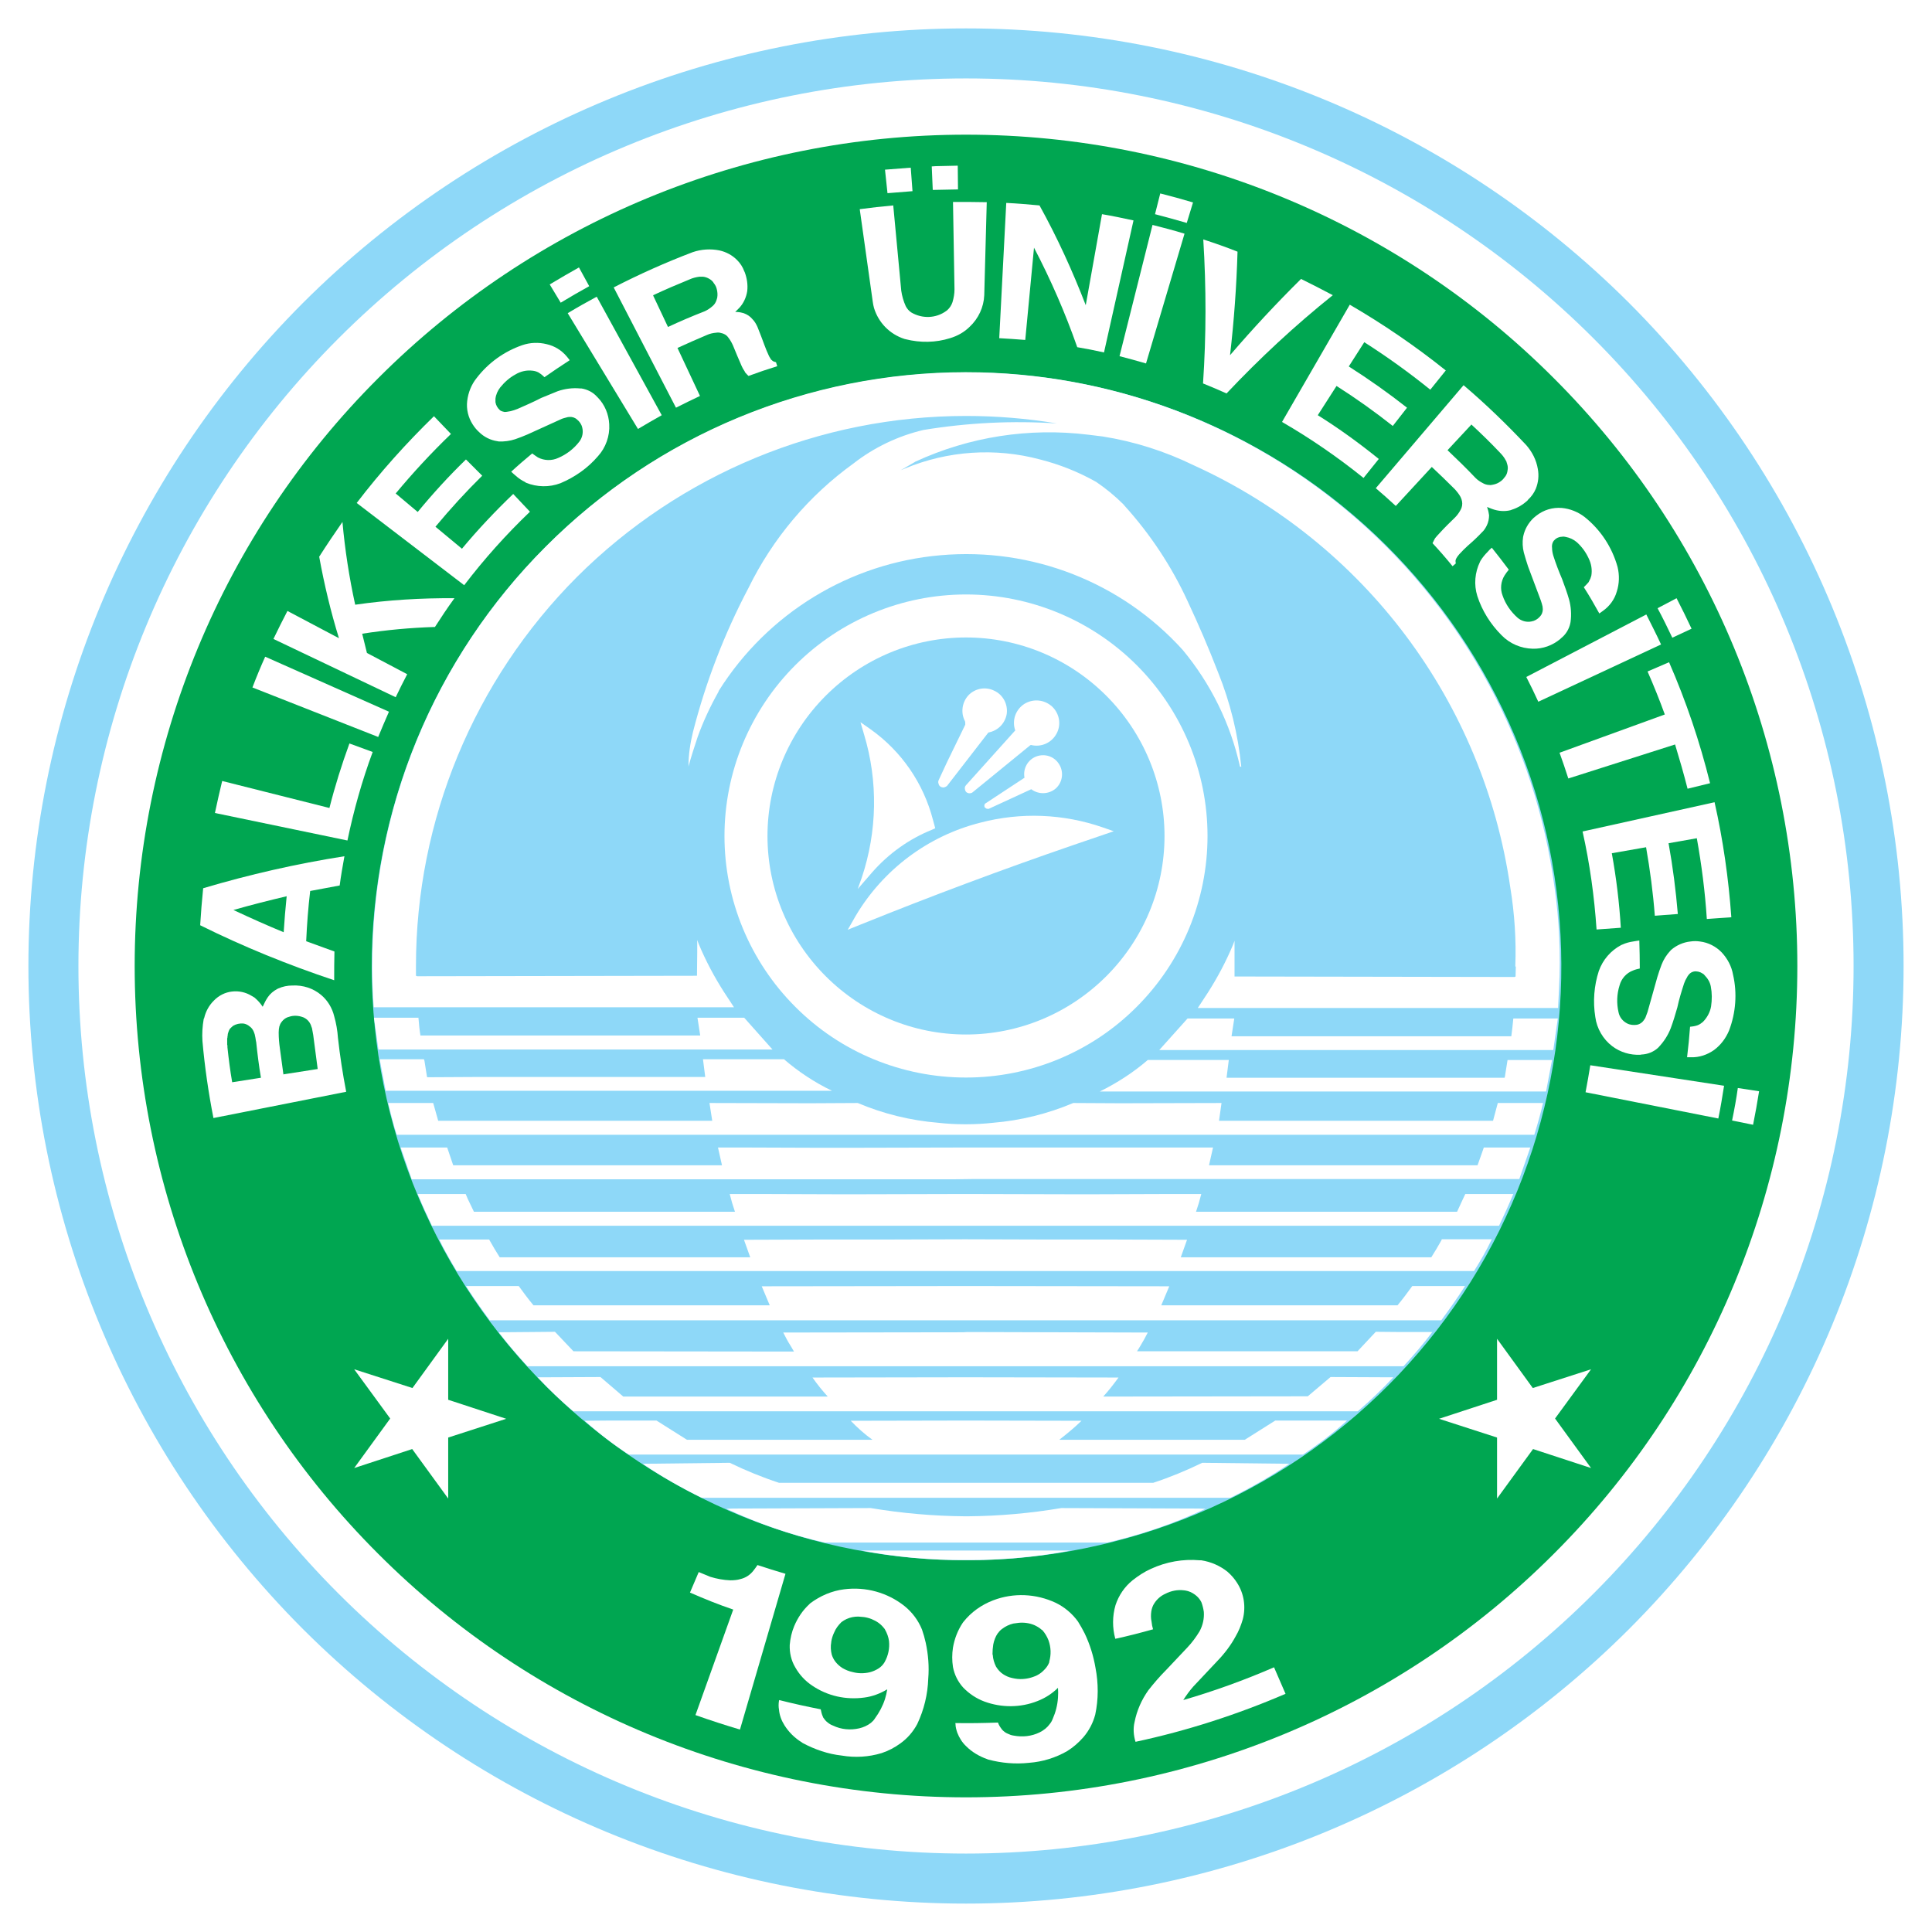 <?xml version="1.0" encoding="utf-8"?>
<!-- Generator: Adobe Illustrator 13.0.0, SVG Export Plug-In . SVG Version: 6.00 Build 14948)  -->
<!DOCTYPE svg PUBLIC "-//W3C//DTD SVG 1.0//EN" "http://www.w3.org/TR/2001/REC-SVG-20010904/DTD/svg10.dtd">
<svg version="1.0" id="Layer_1" xmlns="http://www.w3.org/2000/svg" xmlns:xlink="http://www.w3.org/1999/xlink" x="0px" y="0px"
	 width="192.756px" height="192.756px" viewBox="0 0 192.756 192.756" enable-background="new 0 0 192.756 192.756"
	 xml:space="preserve">
<g>
	<polygon fill-rule="evenodd" clip-rule="evenodd" fill="#FFFFFF" points="0,0 192.756,0 192.756,192.756 0,192.756 0,0 	"/>
	<path fill-rule="evenodd" clip-rule="evenodd" fill="#8ED8F8" d="M96.378,2.834c-24.82,0-48.593,9.854-66.154,27.39
		C12.688,47.785,2.834,71.558,2.834,96.378c0,24.819,9.854,48.593,27.39,66.153c17.561,17.537,41.333,27.391,66.154,27.391
		s48.593-9.854,66.154-27.391c17.536-17.561,27.389-41.334,27.389-66.153c0-24.82-9.853-48.593-27.389-66.154
		C144.971,12.688,121.198,2.834,96.378,2.834L96.378,2.834z"/>
	<path fill-rule="evenodd" clip-rule="evenodd" fill="#FFFFFF" d="M96.378,7.824c-23.498,0-45.998,9.329-62.611,25.942
		S7.824,72.88,7.824,96.378c0,23.497,9.33,45.999,25.943,62.612s39.113,25.941,62.611,25.941s45.998-9.328,62.611-25.941
		s25.943-39.115,25.943-62.612c0-23.498-9.33-45.999-25.943-62.612S119.876,7.824,96.378,7.824L96.378,7.824z"/>
	<path fill-rule="evenodd" clip-rule="evenodd" fill="#00A651" d="M96.378,13.436c-22.001,0-43.104,8.731-58.646,24.296
		C22.167,53.273,13.437,74.376,13.437,96.378c0,22.001,8.73,43.104,24.296,58.646c15.541,15.564,36.644,24.297,58.646,24.297
		c22.002,0,43.104-8.732,58.646-24.297c15.565-15.541,24.296-36.645,24.296-58.646c0-22.001-8.73-43.105-24.296-58.646
		C139.482,22.167,118.38,13.436,96.378,13.436L96.378,13.436z"/>
	<polygon fill-rule="evenodd" clip-rule="evenodd" fill="#FFFFFF" points="155.148,141.527 158.74,136.613 152.928,138.484 
		149.361,133.57 149.361,139.656 143.573,141.553 149.361,143.424 149.361,149.51 152.953,144.572 158.74,146.467 155.148,141.527 	
		"/>
	<polygon fill-rule="evenodd" clip-rule="evenodd" fill="#FFFFFF" points="38.93,141.527 35.338,146.467 41.125,144.572 
		44.717,149.51 44.717,143.424 50.504,141.553 44.717,139.656 44.717,133.57 41.15,138.484 35.338,136.613 38.93,141.527 	"/>
	<path fill-rule="evenodd" clip-rule="evenodd" fill="#FFFFFF" d="M55.942,30.199c0.948-0.574,1.896-1.123,2.844-1.646l-1.023-1.871
		c-0.973,0.549-1.971,1.123-2.918,1.696L55.942,30.199L55.942,30.199z"/>
	<path fill-rule="evenodd" clip-rule="evenodd" fill="#FFFFFF" d="M173.383,108.551c-0.149,1.072-0.35,2.17-0.573,3.242l2.095,0.426
		c0.225-1.123,0.424-2.221,0.599-3.344L173.383,108.551L173.383,108.551z"/>
	<path fill-rule="evenodd" clip-rule="evenodd" fill="#FFFFFF" d="M165.376,60.682c0.523,0.973,0.997,1.946,1.472,2.943l1.92-0.898
		c-0.474-1.022-0.973-2.021-1.496-3.043L165.376,60.682L165.376,60.682z"/>
	<path fill-rule="evenodd" clip-rule="evenodd" fill="#FFFFFF" d="M115.236,21.369c1.072,0.274,2.12,0.574,3.168,0.873l0.624-2.045
		c-1.098-0.324-2.171-0.624-3.269-0.898L115.236,21.369L115.236,21.369z"/>
	<path fill-rule="evenodd" clip-rule="evenodd" fill="#8ED8F8" d="M80.338,39.379c-15.142,4.266-27.963,14.343-35.671,28.063
		c-7.683,13.695-9.629,29.91-5.363,45.05c4.291,15.141,14.418,27.938,28.163,35.621c13.72,7.684,29.934,9.604,45.075,5.314
		c15.142-4.242,27.964-14.318,35.672-28.039c7.683-13.719,9.604-29.934,5.338-45.05c-4.291-15.142-14.394-27.963-28.138-35.622
		C111.694,37.034,95.48,35.113,80.338,39.379L80.338,39.379z"/>
	<path fill-rule="evenodd" clip-rule="evenodd" fill="#FFFFFF" d="M96.378,59.31c-6.386,0-12.522,2.544-17.037,7.06
		c-4.515,4.515-7.06,10.651-7.06,17.038c0,6.386,2.544,12.522,7.06,17.037c4.515,4.541,10.651,7.061,17.037,7.061
		s12.522-2.52,17.037-7.061c4.516-4.515,7.06-10.651,7.06-17.037c0-6.386-2.544-12.522-7.06-17.038
		C108.9,61.854,102.764,59.31,96.378,59.31L96.378,59.31z"/>
	<path fill-rule="evenodd" clip-rule="evenodd" fill="#8ED8F8" d="M96.378,63.6c-5.263,0-10.277,2.096-13.994,5.812
		s-5.812,8.755-5.812,13.994c0,5.263,2.095,10.277,5.812,13.994s8.731,5.812,13.994,5.812c5.264,0,10.277-2.096,13.994-5.812
		s5.812-8.73,5.812-13.994c0-5.239-2.096-10.277-5.812-13.994S101.642,63.6,96.378,63.6L96.378,63.6z"/>
	<path fill-rule="evenodd" clip-rule="evenodd" fill="#FFFFFF" d="M155.099,88.545c-1.896-14.244-8.905-27.29-19.707-36.744
		c-10.801-9.454-24.67-14.667-39.014-14.667c-15.715,0-30.782,6.236-41.882,17.362c-11.125,11.1-17.362,26.167-17.362,41.882
		c0,1.372,0.05,2.743,0.15,4.116h30.657h5.288l-0.998-1.521c-0.973-1.521-1.821-3.119-2.52-4.79l-0.149-0.399v1.247l-0.025,2.321
		L41.624,97.4L41.5,97.352v-0.974c0-14.543,5.787-28.512,16.064-38.814c10.302-10.277,24.271-16.064,38.814-16.064
		c3.043,0,6.087,0.25,9.08,0.749c-4.44-0.299-8.905-0.075-13.321,0.648c-2.544,0.599-4.939,1.746-6.984,3.343
		c-4.465,3.218-8.057,7.483-10.477,12.422c-2.395,4.54-4.266,9.379-5.538,14.368c-0.274,1.123-0.449,2.27-0.449,3.442
		c0.274-0.998,0.599-1.996,0.923-2.968c0.549-1.521,1.247-3.019,2.045-4.44l0.075-0.174c4.864-7.708,13.046-12.722,22.126-13.495
		c9.105-0.798,18.035,2.694,24.146,9.454c2.794,3.368,4.765,7.358,5.713,11.649c0.05,0,0.074,0,0.125,0
		c-0.325-3.243-1.098-6.411-2.32-9.429c-0.923-2.395-1.945-4.764-3.043-7.109c-1.597-3.467-3.717-6.661-6.262-9.479l-0.149-0.175
		c-0.823-0.823-1.746-1.572-2.694-2.22c-1.771-0.998-3.642-1.746-5.612-2.245c-4.465-1.197-9.205-0.873-13.47,0.898l-0.424,0.174
		l1.372-0.798l0.075-0.05c5.388-2.495,11.375-3.417,17.262-2.694l1.422,0.174c3.168,0.499,6.211,1.472,9.08,2.869
		c17.037,7.733,28.936,23.623,31.604,42.132c0.425,2.594,0.599,5.238,0.499,7.857l0.05,0.05l-0.024,0.973l-0.1,0.049l-27.938-0.049
		v-2.32v-1.247l-0.149,0.399c-0.699,1.671-1.547,3.268-2.52,4.79l-0.998,1.521h5.264h30.682l0.1-1.996
		C155.722,95.23,155.572,91.863,155.099,88.545L155.099,88.545z"/>
	<path fill-rule="evenodd" clip-rule="evenodd" fill="#FFFFFF" d="M102.215,77.594l-3.866,2.544l-0.075,0.05
		c-0.024,0.025-0.05,0.075-0.05,0.125c-0.024,0.05-0.024,0.1,0,0.174c0,0.05,0.05,0.1,0.101,0.125c0.05,0.05,0.1,0.075,0.149,0.075
		c0.1,0.025,0.175,0.025,0.249-0.025l4.166-1.921c0.724,0.549,1.746,0.524,2.444-0.075c0.674-0.599,0.823-1.622,0.35-2.395
		c-0.474-0.798-1.422-1.123-2.295-0.798C102.539,75.798,102.041,76.696,102.215,77.594L102.215,77.594z"/>
	<path fill-rule="evenodd" clip-rule="evenodd" fill="#FFFFFF" d="M96.328,153.9h0.1h14.069c3.367-0.773,6.635-1.895,9.778-3.367
		l-0.674-0.025l-13.72-0.049c-3.093,0.523-6.211,0.797-9.329,0.822h-0.274c-3.143-0.025-6.286-0.299-9.404-0.822l-13.72,0.049
		l-0.673,0.025c3.143,1.473,6.411,2.594,9.778,3.367H96.328L96.328,153.9z"/>
	<path fill-rule="evenodd" clip-rule="evenodd" fill="#FFFFFF" d="M154.25,108.9l0.599-3.143h-4.365h-0.075l-0.024,0.148
		l-0.25,1.572l-0.024,0.049h-4.565h-23.173l0.224-1.77h-5.887h-2.195c-1.446,1.246-3.068,2.295-4.789,3.143H154.25L154.25,108.9z"/>
	<path fill-rule="evenodd" clip-rule="evenodd" fill="#FFFFFF" d="M155.423,101.617h-4.44c-0.05,0.598-0.125,1.197-0.199,1.77
		h-27.914l0.274-1.77h-4.664l-2.819,3.143h39.313L155.423,101.617L155.423,101.617z"/>
	<path fill-rule="evenodd" clip-rule="evenodd" fill="#FFFFFF" d="M96.428,154.699h-0.075H85.951
		c3.417,0.648,6.91,0.973,10.402,0.947h0.075c3.492,0.025,6.96-0.299,10.377-0.947H96.428L96.428,154.699z"/>
	<path fill-rule="evenodd" clip-rule="evenodd" fill="#FFFFFF" d="M96.528,149.436h21.502h4.715
		c2.045-0.998,4.016-2.121,5.887-3.393l-8.681-0.1c-1.597,0.773-3.218,1.447-4.89,1.996H96.528h-0.324H77.769h-0.05
		c-1.671-0.549-3.318-1.223-4.914-1.996l-8.681,0.1c1.871,1.271,3.842,2.395,5.887,3.393h21.502h4.765H96.528L96.528,149.436z"/>
	<path fill-rule="evenodd" clip-rule="evenodd" fill="#FFFFFF" d="M97.201,145.121h32.803c1.547-1.023,3.019-2.146,4.391-3.393
		h-2.57h-4.59l-3.043,1.92h-13.595h-4.914c0.773-0.6,1.521-1.223,2.22-1.896l-11.325-0.023h-0.499l-11.2,0.023
		c0.673,0.699,1.397,1.348,2.17,1.896h-6.162H68.54l-3.043-1.92h-4.59l-2.569,0.023c1.372,1.223,2.844,2.371,4.391,3.369H95.58
		H97.201L97.201,145.121z"/>
	<path fill-rule="evenodd" clip-rule="evenodd" fill="#FFFFFF" d="M96.852,140.805h38.615c1.247-1.072,2.42-2.195,3.542-3.393
		h-0.773l-5.487-0.025l-2.271,1.922l-17.536,0.023h-2.869c0.549-0.598,1.048-1.246,1.522-1.895l-15.117-0.025h-0.299l-15.117,0.025
		c0.474,0.674,0.973,1.297,1.521,1.895h-2.869H62.179l-2.27-1.945l-5.488,0.025h-0.773c1.098,1.197,2.295,2.32,3.542,3.393h38.689
		H96.852L96.852,140.805z"/>
	<path fill-rule="evenodd" clip-rule="evenodd" fill="#FFFFFF" d="M96.877,136.314h43.154c0.998-1.098,1.971-2.221,2.869-3.418
		h-3.068l-2.569-0.023l-1.821,1.945h-21.303h-0.698l0.324-0.523c0.274-0.449,0.523-0.898,0.748-1.348l-18.01-0.051l-0.424,0.025
		l-17.935,0.025c0.224,0.449,0.474,0.922,0.748,1.348l0.324,0.549h-0.698l-21.303-0.025l-1.846-1.945l-2.569,0.023l-3.043,0.025
		c0.898,1.172,1.871,2.295,2.869,3.393h42.831H96.877L96.877,136.314z"/>
	<path fill-rule="evenodd" clip-rule="evenodd" fill="#FFFFFF" d="M96.827,131.725h46.971c0.823-1.123,1.622-2.244,2.37-3.418
		h-0.175h-5.089c-0.474,0.648-0.947,1.297-1.472,1.922h-20.205h-3.367l0.798-1.896l-20.031-0.025h-0.524l-20.105,0.025l0.798,1.896
		h-3.368H53.224c-0.524-0.625-0.998-1.273-1.472-1.922h-5.088h-0.175c0.749,1.174,1.546,2.295,2.37,3.418h46.946H96.827
		L96.827,131.725z"/>
	<path fill-rule="evenodd" clip-rule="evenodd" fill="#FFFFFF" d="M96.702,126.811h50.364c0.648-1.023,1.247-2.07,1.771-3.168
		h-1.796h-1.247h-0.199h-1.747l-0.05,0.125c-0.324,0.574-0.648,1.123-0.997,1.672h-2.245h-22.75l0.624-1.746l-7.234-0.025h-3.792
		h-2.644l-8.307-0.025h-0.349l-8.207,0.025h-2.645h-3.792l-7.234,0.025l0.624,1.746h-22.75h-2.245
		c-0.35-0.549-0.674-1.098-0.998-1.672l-0.05-0.1h-1.746h-0.2h-1.247h-1.796c0.523,1.072,1.123,2.119,1.746,3.143h50.313H96.702
		L96.702,126.811z"/>
	<path fill-rule="evenodd" clip-rule="evenodd" fill="#FFFFFF" d="M96.952,122.295h52.609c0.499-1.047,0.973-2.094,1.422-3.168
		h-1.996h-1.247h-1.546l-0.225,0.475l-0.599,1.297h-2.894h-23.149c0.2-0.574,0.374-1.172,0.524-1.771h-3.269l-7.259,0.025h-2.644
		l-9.878-0.025h-1.023l-9.828,0.025h-2.619l-7.259-0.025h-3.268c0.149,0.6,0.324,1.197,0.524,1.771H50.155h-2.869l-0.624-1.297
		l-0.2-0.475h-1.547h-1.247h-1.996c0.449,1.074,0.923,2.121,1.422,3.168h52.659H96.952L96.952,122.295z"/>
	<polygon fill-rule="evenodd" clip-rule="evenodd" fill="#FFFFFF" points="97.251,117.631 151.581,117.631 152.679,114.488 
		150.408,114.488 148.039,114.488 147.964,114.713 147.415,116.26 143.923,116.26 120.624,116.26 121.023,114.488 118.005,114.488 
		110.746,114.488 108.127,114.488 97.026,114.488 95.63,114.488 84.529,114.514 81.91,114.514 74.651,114.488 71.633,114.488 
		72.032,116.26 48.733,116.26 45.216,116.26 44.692,114.713 44.617,114.488 42.248,114.488 39.978,114.488 41.075,117.656 
		95.355,117.656 97.251,117.631 	"/>
	<path fill-rule="evenodd" clip-rule="evenodd" fill="#FFFFFF" d="M96.428,113.215h56.65c0.324-1.047,0.623-2.094,0.873-3.168
		h-4.516l-0.474,1.771h-4.017h-23.323l0.25-1.771l-10.078,0.025l-4.715-0.025c-2.544,1.074-5.238,1.746-7.982,1.971
		c-0.897,0.1-1.796,0.15-2.694,0.15h-0.149c-0.898,0-1.796-0.051-2.669-0.15c-2.744-0.225-5.463-0.896-8.007-1.971l-4.714,0.025
		l-10.078-0.025l0.274,1.771H47.71h-3.991l-0.499-1.771h-4.49c0.25,1.074,0.524,2.121,0.848,3.168h56.575H96.428L96.428,113.215z"/>
	<path fill-rule="evenodd" clip-rule="evenodd" fill="#FFFFFF" d="M38.481,108.826h44.526c-1.721-0.824-3.342-1.896-4.789-3.145
		h-2.22h-5.862l0.225,1.771H47.187l-4.565,0.025l-0.025-0.074l-0.25-1.572l-0.05-0.15h-0.05h-4.365L38.481,108.826L38.481,108.826z"
		/>
	<path fill-rule="evenodd" clip-rule="evenodd" fill="#FFFFFF" d="M37.309,101.541l0.449,3.168h39.313l-2.819-3.168h-4.665
		l0.274,1.771H41.948c-0.1-0.574-0.149-1.172-0.2-1.771H37.309L37.309,101.541z"/>
	<path fill-rule="evenodd" clip-rule="evenodd" fill="#FFFFFF" d="M98.573,73.129l0.05-0.05c0.948-0.174,1.671-0.923,1.821-1.871
		c0.124-0.948-0.374-1.896-1.247-2.295c-0.849-0.424-1.896-0.25-2.57,0.449c-0.648,0.698-0.798,1.746-0.349,2.594
		c0.025,0.075,0.025,0.149,0.025,0.224c0,0.05,0,0.1,0,0.125l-1.821,3.742c-0.274,0.574-0.549,1.172-0.823,1.771
		c-0.05,0.1-0.075,0.225-0.025,0.349c0.025,0.125,0.075,0.225,0.174,0.299c0.1,0.075,0.225,0.1,0.349,0.1
		c0.125-0.025,0.225-0.075,0.325-0.15L98.573,73.129L98.573,73.129z"/>
	<path fill-rule="evenodd" clip-rule="evenodd" fill="#FFFFFF" d="M102.789,74.352l0.074-0.025c0.998,0.25,2.046-0.2,2.545-1.123
		c0.499-0.898,0.299-2.021-0.449-2.719c-0.773-0.698-1.896-0.798-2.769-0.249c-0.873,0.573-1.247,1.646-0.898,2.644l-0.074,0.075
		l-4.865,5.413c0,0.025-0.025,0.05-0.05,0.075c-0.05,0.1-0.05,0.225-0.025,0.324c0.025,0.125,0.075,0.225,0.174,0.299
		c0.1,0.05,0.2,0.1,0.325,0.075c0.125,0,0.224-0.05,0.299-0.125L102.789,74.352L102.789,74.352z"/>
	<path fill-rule="evenodd" clip-rule="evenodd" fill="#FFFFFF" d="M93.085,81.81c-0.948-3.667-3.143-6.86-6.236-9.055l-0.998-0.698
		l0.35,1.197c1.422,4.69,1.322,9.704-0.225,14.318l-0.399,1.123l1.447-1.671c1.646-1.871,3.667-3.317,5.962-4.241l0.324-0.149
		L93.085,81.81L93.085,81.81z"/>
	<path fill-rule="evenodd" clip-rule="evenodd" fill="#FFFFFF" d="M110.048,82.559c-3.941-1.372-8.207-1.547-12.272-0.474
		c-5.189,1.322-9.654,4.665-12.398,9.279l-0.798,1.397l1.297-0.524c6.985-2.818,14.044-5.463,21.153-7.907l4.091-1.397
		L110.048,82.559L110.048,82.559z"/>
	<path fill-rule="evenodd" clip-rule="evenodd" fill="#FFFFFF" d="M172.011,108.326l-13.346-2.045
		c-0.149,0.898-0.299,1.795-0.474,2.693l13.246,2.619C171.662,110.521,171.836,109.424,172.011,108.326L172.011,108.326z"/>
	<path fill-rule="evenodd" clip-rule="evenodd" fill="#FFFFFF" d="M163.555,93.833c-0.225,0.025-0.424,0.075-0.624,0.1
		c-0.349,0.05-0.723,0.15-1.048,0.299l-0.124,0.05c-1.048,0.549-1.846,1.472-2.245,2.594c-0.475,1.471-0.599,3.043-0.35,4.59
		c0.15,1.146,0.773,2.221,1.696,2.918c0.799,0.6,1.796,0.898,2.794,0.848l0.125-0.023c0.599-0.025,1.172-0.25,1.621-0.648
		l0.075-0.076c0.523-0.549,0.947-1.197,1.222-1.92c0.25-0.674,0.449-1.348,0.649-2.045c0.174-0.824,0.424-1.623,0.673-2.396
		c0.075-0.223,0.175-0.424,0.3-0.623c0.05-0.125,0.149-0.225,0.225-0.324c0.1-0.1,0.249-0.199,0.374-0.224l0.074-0.025
		c0.3-0.05,0.624,0.025,0.873,0.199c0.101,0.05,0.175,0.125,0.25,0.226c0.299,0.299,0.499,0.672,0.573,1.072
		c0.125,0.648,0.125,1.322,0.025,1.994c-0.1,0.574-0.399,1.123-0.823,1.547c-0.149,0.125-0.324,0.25-0.523,0.324l-0.075,0.025
		c-0.225,0.074-0.449,0.1-0.674,0.125c-0.074,1.023-0.175,2.045-0.299,3.043h0.398c0.823,0.025,1.622-0.25,2.295-0.723
		c0.674-0.5,1.173-1.174,1.497-1.945c0.674-1.771,0.823-3.717,0.399-5.563c-0.15-0.848-0.549-1.597-1.123-2.22
		c-0.573-0.599-1.347-0.998-2.17-1.098c-0.324-0.05-0.648-0.05-0.973,0c-0.698,0.075-1.372,0.375-1.896,0.823l-0.075,0.075
		c-0.399,0.424-0.698,0.898-0.898,1.421c-0.149,0.399-0.299,0.823-0.424,1.247l-0.973,3.467c-0.075,0.201-0.149,0.4-0.225,0.6
		c-0.05,0.074-0.1,0.15-0.149,0.225c-0.15,0.225-0.399,0.398-0.674,0.449c-0.324,0.049-0.674,0.025-0.973-0.125
		c-0.449-0.225-0.773-0.623-0.873-1.123c-0.2-0.873-0.175-1.795,0.1-2.668c0.175-0.674,0.674-1.248,1.347-1.498
		c0.225-0.1,0.449-0.149,0.674-0.199C163.604,95.705,163.579,94.756,163.555,93.833L163.555,93.833z"/>
	<path fill-rule="evenodd" clip-rule="evenodd" fill="#FFFFFF" d="M157.893,82.958c0.723,3.218,1.172,6.486,1.396,9.778l2.42-0.174
		c-0.15-2.495-0.449-4.964-0.898-7.434l3.418-0.599c0.398,2.27,0.698,4.54,0.873,6.835l2.295-0.174
		c-0.2-2.37-0.499-4.715-0.924-7.06l2.819-0.499c0.474,2.645,0.823,5.338,0.998,8.057l2.444-0.174
		c-0.274-3.867-0.823-7.708-1.672-11.475L157.893,82.958L157.893,82.958z"/>
	<path fill-rule="evenodd" clip-rule="evenodd" fill="#FFFFFF" d="M166.523,66.07l-2.146,0.923c0.623,1.422,1.197,2.844,1.721,4.291
		L155.597,75.1c0.3,0.848,0.6,1.696,0.874,2.569l10.651-3.393c0.448,1.472,0.873,2.943,1.247,4.415l2.245-0.549
		C169.591,74.002,168.22,69.961,166.523,66.07L166.523,66.07z"/>
	<path fill-rule="evenodd" clip-rule="evenodd" fill="#FFFFFF" d="M164.253,61.305l-11.974,6.236
		c0.424,0.823,0.823,1.646,1.197,2.47l12.248-5.712C165.251,63.276,164.752,62.303,164.253,61.305L164.253,61.305z"/>
	<path fill-rule="evenodd" clip-rule="evenodd" fill="#FFFFFF" d="M148.837,54.645c-0.149,0.125-0.299,0.274-0.424,0.424
		c-0.274,0.274-0.499,0.548-0.698,0.873l-0.05,0.1c-0.524,1.073-0.624,2.295-0.274,3.417c0.474,1.472,1.321,2.819,2.419,3.917
		c0.823,0.848,1.946,1.322,3.118,1.347c0.998,0.025,1.971-0.324,2.744-0.973l0.075-0.075c0.474-0.375,0.798-0.898,0.923-1.497
		l0.024-0.125c0.101-0.749,0.051-1.521-0.149-2.245c-0.199-0.698-0.449-1.372-0.698-2.045c-0.324-0.749-0.624-1.546-0.873-2.32
		c-0.075-0.25-0.125-0.524-0.125-0.798c-0.024-0.1,0-0.175,0-0.274c0.025-0.149,0.075-0.299,0.175-0.424l0.05-0.05
		c0.199-0.225,0.499-0.35,0.798-0.35c0.125-0.025,0.225,0,0.35,0.025c0.399,0.075,0.773,0.25,1.098,0.524
		c0.499,0.449,0.898,0.998,1.173,1.597c0.274,0.549,0.374,1.147,0.274,1.746c-0.051,0.2-0.125,0.374-0.225,0.549l-0.05,0.1
		c-0.15,0.175-0.3,0.324-0.475,0.499c0.549,0.848,1.048,1.721,1.547,2.619l0.35-0.25c0.673-0.474,1.172-1.147,1.396-1.946
		c0.249-0.773,0.274-1.621,0.075-2.444c-0.549-1.971-1.696-3.717-3.293-4.989c-0.648-0.499-1.447-0.823-2.271-0.898
		c-0.923-0.075-1.82,0.2-2.544,0.773l-0.274,0.225c-0.523,0.499-0.873,1.123-1.022,1.796l-0.025,0.125
		c-0.074,0.499-0.05,1.023,0.075,1.522c0.124,0.474,0.274,0.923,0.424,1.397l1.272,3.393c0.074,0.199,0.124,0.399,0.174,0.599
		c0,0.1,0.025,0.174,0.025,0.274c0,0.274-0.1,0.549-0.299,0.748c-0.225,0.25-0.524,0.424-0.849,0.474
		c-0.474,0.1-0.998-0.05-1.372-0.375c-0.674-0.599-1.197-1.347-1.496-2.22c-0.25-0.648-0.175-1.397,0.199-1.996
		c0.125-0.2,0.274-0.399,0.424-0.574C149.984,56.092,149.411,55.369,148.837,54.645L148.837,54.645z"/>
	<path fill-rule="evenodd" clip-rule="evenodd" fill="#FFFFFF" d="M137.263,48.708c0.674,0.574,1.347,1.172,1.995,1.771l3.593-3.892
		c0.773,0.723,1.546,1.472,2.295,2.22c0.225,0.25,0.424,0.499,0.573,0.773c0.075,0.15,0.125,0.299,0.15,0.449
		c0.05,0.274,0,0.599-0.15,0.848c-0.149,0.274-0.324,0.524-0.549,0.748c-0.549,0.524-1.072,1.048-1.571,1.597
		c-0.149,0.15-0.274,0.299-0.399,0.449l-0.05,0.075c-0.074,0.125-0.149,0.299-0.225,0.449c0.699,0.749,1.348,1.497,1.996,2.295
		l0.324-0.274c0-0.05-0.025-0.125-0.025-0.175v-0.05v-0.075c0.025-0.1,0.05-0.175,0.101-0.25c0.05-0.075,0.1-0.175,0.174-0.25
		l0.101-0.125c0.274-0.299,0.548-0.574,0.848-0.848c0.499-0.424,0.973-0.873,1.422-1.347c0.199-0.175,0.35-0.424,0.474-0.674
		c0.15-0.299,0.225-0.673,0.225-1.022l-0.024-0.125c-0.025-0.224-0.101-0.474-0.175-0.698c0.149,0.075,0.324,0.125,0.499,0.2
		c0.599,0.224,1.247,0.274,1.846,0.125l0.125-0.05c0.573-0.175,1.098-0.499,1.546-0.898l0.075-0.1
		c0.324-0.299,0.599-0.673,0.773-1.097c0.249-0.624,0.324-1.297,0.199-1.971c-0.149-0.898-0.573-1.721-1.172-2.395
		c-1.971-2.095-4.041-4.091-6.236-5.961L137.263,48.708L137.263,48.708z M146.792,42.347c0.973,0.898,1.92,1.821,2.818,2.769
		c0.249,0.25,0.474,0.524,0.624,0.823l0.05,0.075c0.024,0.075,0.05,0.149,0.074,0.25c0.075,0.2,0.101,0.449,0.05,0.673
		c-0.024,0.225-0.1,0.424-0.224,0.599l-0.025,0.025c-0.125,0.175-0.249,0.325-0.424,0.449c-0.225,0.174-0.499,0.299-0.799,0.349
		c-0.124,0.025-0.225,0.05-0.349,0.025c-0.225,0-0.475-0.075-0.674-0.2c-0.249-0.125-0.499-0.299-0.698-0.499
		c-0.898-0.948-1.846-1.871-2.794-2.769l2.345-2.52L146.792,42.347L146.792,42.347z"/>
	<path fill-rule="evenodd" clip-rule="evenodd" fill="#FFFFFF" d="M127.908,42.098c2.844,1.646,5.562,3.517,8.132,5.588l1.522-1.896
		c-1.946-1.571-3.967-3.043-6.087-4.365l1.871-2.918c1.921,1.222,3.816,2.569,5.612,3.991l1.422-1.821
		c-1.871-1.472-3.816-2.844-5.812-4.116l1.547-2.42c2.27,1.447,4.49,3.043,6.585,4.74l1.547-1.921
		c-3.019-2.419-6.236-4.615-9.579-6.561L127.908,42.098L127.908,42.098z"/>
	<path fill-rule="evenodd" clip-rule="evenodd" fill="#FFFFFF" d="M123.468,25.11c-1.122-0.449-2.27-0.848-3.417-1.222
		c0.299,4.789,0.299,9.579-0.025,14.368c0.799,0.324,1.572,0.648,2.346,0.998c3.292-3.492,6.834-6.785,10.602-9.803
		c-1.048-0.549-2.096-1.098-3.169-1.621c-2.469,2.444-4.839,4.989-7.084,7.608C123.119,32.02,123.368,28.553,123.468,25.11
		L123.468,25.11z"/>
	<path fill-rule="evenodd" clip-rule="evenodd" fill="#FFFFFF" d="M114.987,22.441l-3.293,13.096
		c0.897,0.225,1.771,0.474,2.644,0.724l3.842-12.946C117.132,22.99,116.06,22.716,114.987,22.441L114.987,22.441z"/>
	<path fill-rule="evenodd" clip-rule="evenodd" fill="#FFFFFF" d="M99.695,33.741c0.849,0.05,1.722,0.1,2.595,0.175l0.873-9.205
		c1.671,3.193,3.118,6.51,4.315,9.928c0.898,0.15,1.771,0.324,2.669,0.524l2.943-13.171c-1.048-0.225-2.095-0.449-3.143-0.624
		l-1.622,9.08c-1.321-3.417-2.844-6.76-4.614-9.953c-1.098-0.1-2.22-0.2-3.317-0.25L99.695,33.741L99.695,33.741z"/>
	<path fill-rule="evenodd" clip-rule="evenodd" fill="#FFFFFF" d="M87.074,30.099c0.025,0.225,0.075,0.424,0.125,0.624
		c0.449,1.472,1.572,2.619,3.043,3.093l0.1,0.025c1.472,0.374,3.019,0.349,4.44-0.1c0.748-0.225,1.422-0.599,1.97-1.147
		c0.873-0.823,1.397-1.946,1.447-3.143l0.249-9.279c-1.122-0.025-2.245-0.025-3.367-0.025l0.149,8.73c0,0.424-0.075,0.848-0.2,1.272
		c-0.1,0.3-0.274,0.574-0.523,0.798l-0.1,0.075c-1.022,0.748-2.395,0.798-3.492,0.149c-0.225-0.149-0.424-0.374-0.549-0.624
		c-0.225-0.499-0.374-1.023-0.449-1.546l-0.798-8.506c-1.123,0.1-2.22,0.225-3.343,0.374L87.074,30.099L87.074,30.099z"/>
	<polygon fill-rule="evenodd" clip-rule="evenodd" fill="#FFFFFF" points="92.96,16.604 93.061,18.949 95.58,18.899 95.555,16.529 
		93.335,16.579 92.96,16.604 	"/>
	<polygon fill-rule="evenodd" clip-rule="evenodd" fill="#FFFFFF" points="88.296,16.928 88.545,19.273 91.04,19.074 90.865,16.729 
		88.296,16.928 	"/>
	<path fill-rule="evenodd" clip-rule="evenodd" fill="#FFFFFF" d="M67.442,40.676c0.798-0.399,1.597-0.798,2.395-1.172l-2.245-4.789
		c0.973-0.449,1.945-0.873,2.943-1.297c0.274-0.125,0.599-0.2,0.923-0.225c0.15-0.025,0.299-0.025,0.449,0.025
		c0.299,0.05,0.574,0.2,0.748,0.449c0.2,0.25,0.35,0.524,0.474,0.798c0.274,0.698,0.574,1.372,0.873,2.07
		c0.075,0.174,0.175,0.349,0.299,0.524l0.025,0.075c0.1,0.125,0.225,0.25,0.349,0.374c0.948-0.349,1.896-0.673,2.869-0.973
		l-0.125-0.399c-0.075-0.025-0.125-0.025-0.175-0.05l-0.05-0.025l-0.075-0.025c-0.075-0.05-0.125-0.125-0.2-0.174
		c-0.05-0.1-0.1-0.175-0.149-0.25l-0.075-0.15c-0.149-0.324-0.299-0.673-0.424-1.022c-0.225-0.599-0.449-1.223-0.698-1.821
		c-0.125-0.274-0.274-0.549-0.499-0.773c-0.225-0.274-0.524-0.474-0.873-0.599l-0.1-0.025c-0.249-0.075-0.499-0.1-0.748-0.1
		c0.125-0.125,0.274-0.274,0.399-0.399c0.424-0.449,0.699-1.048,0.798-1.671c0.075-0.649-0.025-1.297-0.25-1.896l-0.05-0.1
		c-0.15-0.424-0.399-0.798-0.724-1.123c-0.474-0.474-1.072-0.798-1.746-0.948c-0.873-0.175-1.796-0.125-2.669,0.174
		c-2.694,1.023-5.313,2.195-7.883,3.517L67.442,40.676L67.442,40.676z M65.172,29.451c1.172-0.549,2.395-1.073,3.617-1.571
		c0.324-0.15,0.648-0.225,0.998-0.274h0.1c0.075,0,0.149,0,0.249,0c0.225,0.025,0.449,0.1,0.649,0.225
		c0.174,0.1,0.349,0.249,0.449,0.449l0.025,0.025c0.125,0.175,0.199,0.324,0.249,0.524c0.075,0.274,0.1,0.574,0.05,0.873
		c-0.025,0.075-0.05,0.175-0.075,0.25c-0.075,0.225-0.199,0.424-0.374,0.574c-0.25,0.225-0.549,0.424-0.848,0.549
		c-1.222,0.474-2.445,0.998-3.617,1.546L65.172,29.5V29.451L65.172,29.451z"/>
	<path fill-rule="evenodd" clip-rule="evenodd" fill="#FFFFFF" d="M56.641,31.247l7.01,11.55c0.798-0.474,1.571-0.923,2.37-1.372
		l-6.486-11.824C58.562,30.124,57.589,30.673,56.641,31.247L56.641,31.247z"/>
	<path fill-rule="evenodd" clip-rule="evenodd" fill="#FFFFFF" d="M51.003,47.062c0.149,0.149,0.299,0.274,0.449,0.399
		c0.274,0.25,0.599,0.474,0.923,0.624l0.1,0.075c1.098,0.449,2.32,0.474,3.442,0.05c1.422-0.599,2.719-1.497,3.742-2.694
		c0.773-0.848,1.197-2.021,1.123-3.193c-0.05-0.998-0.449-1.946-1.123-2.644l-0.1-0.1c-0.399-0.449-0.948-0.723-1.547-0.823h-0.125
		c-0.749-0.075-1.522,0.025-2.245,0.274c-0.549,0.224-1.098,0.449-1.646,0.673c-0.773,0.399-1.571,0.749-2.37,1.098l-0.349,0.125
		c-0.225,0.075-0.424,0.125-0.649,0.15C50.529,41.1,50.43,41.1,50.33,41.1c-0.149-0.025-0.299-0.075-0.424-0.15l-0.05-0.05
		c-0.225-0.2-0.375-0.474-0.424-0.773c0-0.125,0-0.224,0-0.349c0.05-0.424,0.225-0.798,0.474-1.123
		c0.424-0.524,0.923-0.973,1.521-1.297c0.499-0.299,1.098-0.449,1.696-0.375c0.225,0.025,0.399,0.075,0.599,0.175l0.075,0.05
		c0.2,0.125,0.375,0.274,0.524,0.424c0.823-0.574,1.671-1.147,2.52-1.696l-0.299-0.375c-0.524-0.624-1.222-1.047-1.996-1.222
		c-0.798-0.2-1.646-0.174-2.445,0.1c-1.796,0.624-3.367,1.746-4.54,3.268c-0.524,0.648-0.848,1.447-0.948,2.295
		c-0.1,0.823,0.1,1.646,0.549,2.345c0.175,0.274,0.375,0.524,0.624,0.749c0.499,0.499,1.147,0.823,1.846,0.923l0.125,0.025
		c0.549,0.025,1.123-0.05,1.646-0.225c0.424-0.149,0.823-0.299,1.222-0.474l3.293-1.497c0.2-0.1,0.399-0.149,0.599-0.199
		c0.1-0.025,0.175-0.05,0.274-0.05c0.274-0.025,0.549,0.05,0.773,0.249c0.25,0.2,0.449,0.474,0.523,0.798
		c0.125,0.474,0.025,0.998-0.274,1.397c-0.549,0.724-1.297,1.297-2.121,1.646c-0.648,0.299-1.397,0.274-2.021-0.05
		c-0.2-0.125-0.399-0.274-0.574-0.399C52.375,45.839,51.677,46.438,51.003,47.062L51.003,47.062z"/>
	<path fill-rule="evenodd" clip-rule="evenodd" fill="#FFFFFF" d="M46.313,58.387c1.996-2.619,4.191-5.064,6.561-7.333l-1.671-1.771
		c-1.796,1.721-3.517,3.542-5.114,5.463l-2.644-2.195c1.472-1.771,3.019-3.467,4.665-5.089l-1.622-1.622
		c-1.696,1.646-3.293,3.393-4.814,5.239l-2.195-1.846c1.721-2.07,3.567-4.066,5.513-5.937l-1.696-1.771
		c-2.769,2.694-5.363,5.588-7.708,8.656L46.313,58.387L46.313,58.387z"/>
	<path fill-rule="evenodd" clip-rule="evenodd" fill="#FFFFFF" d="M39.479,69.562c0.375-0.773,0.749-1.546,1.147-2.295l-4.016-2.12
		l-0.474-1.921c2.395-0.374,4.814-0.599,7.259-0.673c0.624-0.973,1.272-1.946,1.946-2.869c-3.318-0.025-6.635,0.174-9.903,0.648
		c-0.599-2.719-1.022-5.488-1.272-8.257c-0.798,1.147-1.572,2.295-2.32,3.467c0.499,2.744,1.147,5.463,1.971,8.132l-5.139-2.719
		c-0.474,0.923-0.948,1.846-1.397,2.794L39.479,69.562L39.479,69.562z"/>
	<path fill-rule="evenodd" clip-rule="evenodd" fill="#FFFFFF" d="M25.186,68.589l12.547,4.939c0.35-0.848,0.699-1.671,1.073-2.52
		l-12.348-5.488C26.008,66.519,25.584,67.542,25.186,68.589L25.186,68.589z"/>
	<path fill-rule="evenodd" clip-rule="evenodd" fill="#FFFFFF" d="M21.443,81.112l13.221,2.744c0.624-2.993,1.447-5.937,2.519-8.831
		l-2.32-0.848c-0.773,2.121-1.447,4.266-1.996,6.436l-10.701-2.694C21.917,78.966,21.668,80.039,21.443,81.112L21.443,81.112z"/>
	<path fill-rule="evenodd" clip-rule="evenodd" fill="#FFFFFF" d="M33.342,97.799c0-0.947,0-1.895,0.025-2.868l-2.819-1.023
		c0.075-1.671,0.2-3.342,0.399-5.014l2.943-0.549c0.125-0.973,0.299-1.946,0.474-2.918c-4.765,0.748-9.479,1.821-14.094,3.193
		c-0.125,1.222-0.224,2.469-0.299,3.692C24.287,94.457,28.777,96.278,33.342,97.799L33.342,97.799L33.342,97.799z M28.303,93.01
		c-1.696-0.698-3.367-1.447-5.014-2.22c1.746-0.499,3.517-0.948,5.313-1.372C28.478,90.616,28.378,91.813,28.303,93.01L28.303,93.01
		z"/>
	<path fill-rule="evenodd" clip-rule="evenodd" fill="#FFFFFF" d="M34.54,108.926c-0.349-1.797-0.624-3.592-0.823-5.389
		c-0.05-0.723-0.174-1.447-0.374-2.145c-0.2-0.824-0.648-1.572-1.297-2.121c-0.798-0.674-1.821-0.998-2.869-0.947
		c-0.499,0-0.973,0.1-1.421,0.299l-0.1,0.049c-0.374,0.201-0.698,0.475-0.923,0.799s-0.374,0.648-0.524,0.973
		c-0.225-0.35-0.499-0.648-0.823-0.922c-0.1-0.051-0.199-0.125-0.299-0.176c-0.574-0.35-1.247-0.498-1.92-0.424
		c-0.699,0.074-1.347,0.4-1.846,0.924c-0.474,0.473-0.798,1.072-0.948,1.721l-0.05,0.1c-0.125,0.723-0.175,1.473-0.125,2.195
		c0.225,2.568,0.599,5.139,1.098,7.684L34.54,108.926L34.54,108.926z M28.278,107.203l-0.349-2.568
		c-0.075-0.523-0.125-1.072-0.125-1.621c0-0.225,0.025-0.424,0.075-0.648l0.025-0.025c0.025-0.1,0.05-0.174,0.1-0.25
		c0.125-0.199,0.299-0.398,0.524-0.523c0.1-0.051,0.2-0.1,0.324-0.125c0.424-0.148,0.898-0.125,1.322,0.025
		c0.075,0.025,0.15,0.049,0.225,0.1c0.324,0.174,0.574,0.498,0.673,0.873l0.05,0.125l0.025,0.125l0.025,0.148l0.025,0.125
		l0.025,0.15l0.025,0.125l0.449,3.416l-3.367,0.525L28.278,107.203L28.278,107.203z M23.165,107.977
		c-0.2-1.146-0.35-2.318-0.474-3.492v-0.174l-0.025-0.074v-0.076v-0.1v-0.074v-0.1v-0.125v-0.074v-0.076l0.025-0.1v-0.074l0.025-0.1
		v-0.076l0.025-0.148c0.05-0.176,0.1-0.324,0.2-0.475c0.1-0.1,0.199-0.199,0.324-0.299c0.299-0.174,0.648-0.25,0.998-0.225
		c0.2,0.025,0.375,0.1,0.524,0.199c0.15,0.1,0.299,0.225,0.399,0.375c0.1,0.148,0.174,0.324,0.224,0.498
		c0.05,0.225,0.1,0.449,0.125,0.674l0.025,0.1c0.125,1.197,0.274,2.395,0.474,3.566L23.165,107.977L23.165,107.977z"/>
	<path fill-rule="evenodd" clip-rule="evenodd" fill="#FFFFFF" d="M113.291,173.781c5.139-1.098,10.152-2.719,14.967-4.789
		l-1.147-2.645c-2.943,1.273-5.962,2.371-9.056,3.268c0.3-0.473,0.624-0.922,0.998-1.346l2.395-2.545
		c0.724-0.748,1.348-1.572,1.821-2.445c0.324-0.549,0.549-1.121,0.724-1.721c0.324-1.246,0.125-2.568-0.574-3.643
		c-0.249-0.398-0.573-0.771-0.947-1.098c-0.749-0.598-1.646-0.996-2.619-1.146h-0.15c-1.671-0.15-3.342,0.15-4.864,0.848
		c-0.673,0.299-1.271,0.699-1.846,1.148c-0.798,0.648-1.372,1.496-1.696,2.469c-0.324,1.098-0.324,2.27-0.024,3.367
		c1.271-0.273,2.519-0.598,3.767-0.947c-0.075-0.25-0.125-0.498-0.15-0.773c-0.074-0.324-0.074-0.674-0.024-1.023
		c0.05-0.299,0.149-0.572,0.299-0.797c0.274-0.424,0.649-0.748,1.098-0.949c0.574-0.299,1.223-0.424,1.847-0.348l0.174,0.023
		c0.324,0.051,0.648,0.201,0.923,0.4s0.499,0.449,0.649,0.748c0.124,0.324,0.199,0.648,0.249,0.973
		c0.05,0.674-0.1,1.348-0.424,1.945c-0.35,0.574-0.749,1.123-1.223,1.621l-2.12,2.246c-0.624,0.623-1.223,1.322-1.771,2.02
		c-0.673,0.949-1.147,2.021-1.372,3.168C113.041,172.459,113.091,173.133,113.291,173.781L113.291,173.781z"/>
	<path fill-rule="evenodd" clip-rule="evenodd" fill="#FFFFFF" d="M95.305,171.91l0.025,0.076c0,0.299,0.075,0.572,0.174,0.873
		c0.2,0.523,0.499,0.998,0.898,1.371c0.574,0.574,1.297,0.998,2.071,1.273l0.124,0.049c1.322,0.35,2.694,0.475,4.066,0.324
		c1.347-0.1,2.645-0.498,3.816-1.172c0.599-0.375,1.147-0.848,1.622-1.396c0.549-0.648,0.947-1.398,1.172-2.246
		c0.324-1.521,0.324-3.117,0.025-4.664c-0.2-1.172-0.549-2.32-1.073-3.418c-0.199-0.398-0.424-0.799-0.673-1.197
		c-0.574-0.799-1.348-1.447-2.221-1.871c-1.971-0.922-4.216-1.021-6.236-0.25c-1.172,0.449-2.195,1.174-2.968,2.146l-0.075,0.1
		c-0.499,0.748-0.823,1.596-0.973,2.469c-0.1,0.648-0.1,1.297,0,1.947c0.149,0.771,0.499,1.471,1.022,2.045
		c0.599,0.623,1.322,1.098,2.12,1.396c1.696,0.623,3.593,0.623,5.289-0.051c0.772-0.299,1.472-0.748,2.045-1.32
		c0.025,0.324,0.025,0.672,0,0.996c-0.05,0.725-0.225,1.422-0.523,2.096c-0.075,0.199-0.175,0.375-0.3,0.523
		c-0.249,0.35-0.599,0.625-0.998,0.824c-0.798,0.398-1.721,0.498-2.619,0.324c-0.199-0.025-0.398-0.1-0.599-0.199
		c-0.199-0.076-0.374-0.225-0.523-0.375l-0.075-0.1c-0.149-0.199-0.274-0.398-0.349-0.623
		C98.149,171.91,96.727,171.936,95.305,171.91L95.305,171.91L95.305,171.91z M99.022,165.051c0-0.324,0.024-0.648,0.074-0.973
		c0.075-0.398,0.225-0.799,0.449-1.123l0.05-0.049c0.1-0.15,0.25-0.299,0.399-0.4c0.324-0.248,0.698-0.424,1.098-0.523
		c0.175-0.025,0.374-0.049,0.549-0.074c0.523-0.051,1.072,0.025,1.546,0.225c0.274,0.125,0.524,0.273,0.749,0.475l0.05,0.023
		c0.274,0.301,0.474,0.648,0.623,1.023c0.25,0.699,0.274,1.422,0.075,2.121v0.074c-0.1,0.25-0.249,0.498-0.449,0.697
		c-0.225,0.25-0.474,0.449-0.773,0.6c-0.523,0.25-1.072,0.375-1.646,0.375c-0.375,0-0.749-0.076-1.098-0.176
		c-0.3-0.1-0.574-0.25-0.823-0.449c-0.2-0.174-0.374-0.373-0.524-0.623c-0.174-0.35-0.299-0.748-0.324-1.172L99.022,165.051
		L99.022,165.051z"/>
	<path fill-rule="evenodd" clip-rule="evenodd" fill="#FFFFFF" d="M77.744,169.615l-0.025,0.076c-0.05,0.299-0.05,0.598,0,0.873
		c0.05,0.572,0.25,1.098,0.549,1.57c0.424,0.674,1.023,1.273,1.721,1.697l0.1,0.074c1.223,0.648,2.52,1.098,3.892,1.248
		c1.322,0.225,2.694,0.148,3.991-0.25c0.673-0.225,1.297-0.549,1.871-0.973c0.699-0.5,1.272-1.172,1.671-1.922
		c0.674-1.422,1.048-2.967,1.098-4.539c0.1-1.197,0-2.395-0.25-3.566c-0.1-0.449-0.225-0.898-0.374-1.322
		c-0.375-0.924-0.973-1.721-1.746-2.346c-1.696-1.346-3.867-1.945-6.012-1.672c-1.223,0.15-2.395,0.65-3.393,1.398l-0.1,0.1
		c-0.649,0.598-1.148,1.346-1.497,2.17c-0.25,0.598-0.399,1.248-0.449,1.896c-0.025,0.773,0.149,1.545,0.549,2.219
		c0.424,0.748,0.998,1.373,1.721,1.846c1.521,1.023,3.342,1.422,5.164,1.174c0.798-0.1,1.596-0.4,2.295-0.824
		c-0.05,0.324-0.125,0.648-0.225,0.973c-0.225,0.699-0.574,1.348-0.998,1.922c-0.1,0.174-0.249,0.324-0.399,0.449
		c-0.349,0.273-0.749,0.449-1.172,0.549c-0.873,0.199-1.796,0.123-2.619-0.275c-0.2-0.074-0.374-0.174-0.549-0.324
		c-0.175-0.125-0.299-0.299-0.424-0.475l-0.05-0.123c-0.1-0.225-0.149-0.449-0.199-0.699
		C80.488,170.264,79.116,169.965,77.744,169.615L77.744,169.615L77.744,169.615z M82.933,163.805c0.05-0.324,0.15-0.648,0.299-0.949
		c0.15-0.373,0.399-0.697,0.699-0.998l0.025-0.023c0.174-0.125,0.324-0.225,0.499-0.301c0.374-0.174,0.773-0.248,1.172-0.248
		c0.199,0.023,0.374,0.023,0.574,0.049c0.524,0.074,1.022,0.275,1.447,0.574c0.25,0.174,0.449,0.398,0.624,0.623l0.025,0.051
		c0.2,0.35,0.349,0.748,0.399,1.146c0.075,0.725-0.075,1.447-0.424,2.07l-0.025,0.051c-0.15,0.25-0.349,0.449-0.574,0.598
		c-0.274,0.176-0.599,0.324-0.923,0.4c-0.549,0.125-1.123,0.125-1.671-0.025c-0.375-0.074-0.724-0.225-1.023-0.398
		c-0.274-0.176-0.499-0.375-0.698-0.625c-0.175-0.225-0.299-0.473-0.375-0.723c-0.1-0.398-0.125-0.824-0.05-1.223V163.805
		L82.933,163.805z"/>
	<path fill-rule="evenodd" clip-rule="evenodd" fill="#FFFFFF" d="M69.712,156.844l-0.873,2.047
		c1.422,0.623,2.844,1.197,4.315,1.695l-3.767,10.527c1.472,0.523,2.943,0.998,4.44,1.445l4.54-15.539
		c-0.948-0.275-1.871-0.574-2.793-0.873c-0.125,0.174-0.25,0.373-0.399,0.549c-0.324,0.424-0.773,0.723-1.297,0.848
		c-0.325,0.1-0.674,0.125-1.023,0.125c-0.673-0.025-1.347-0.15-1.996-0.35l-0.175-0.074L69.712,156.844L69.712,156.844z"/>
</g>
</svg>
